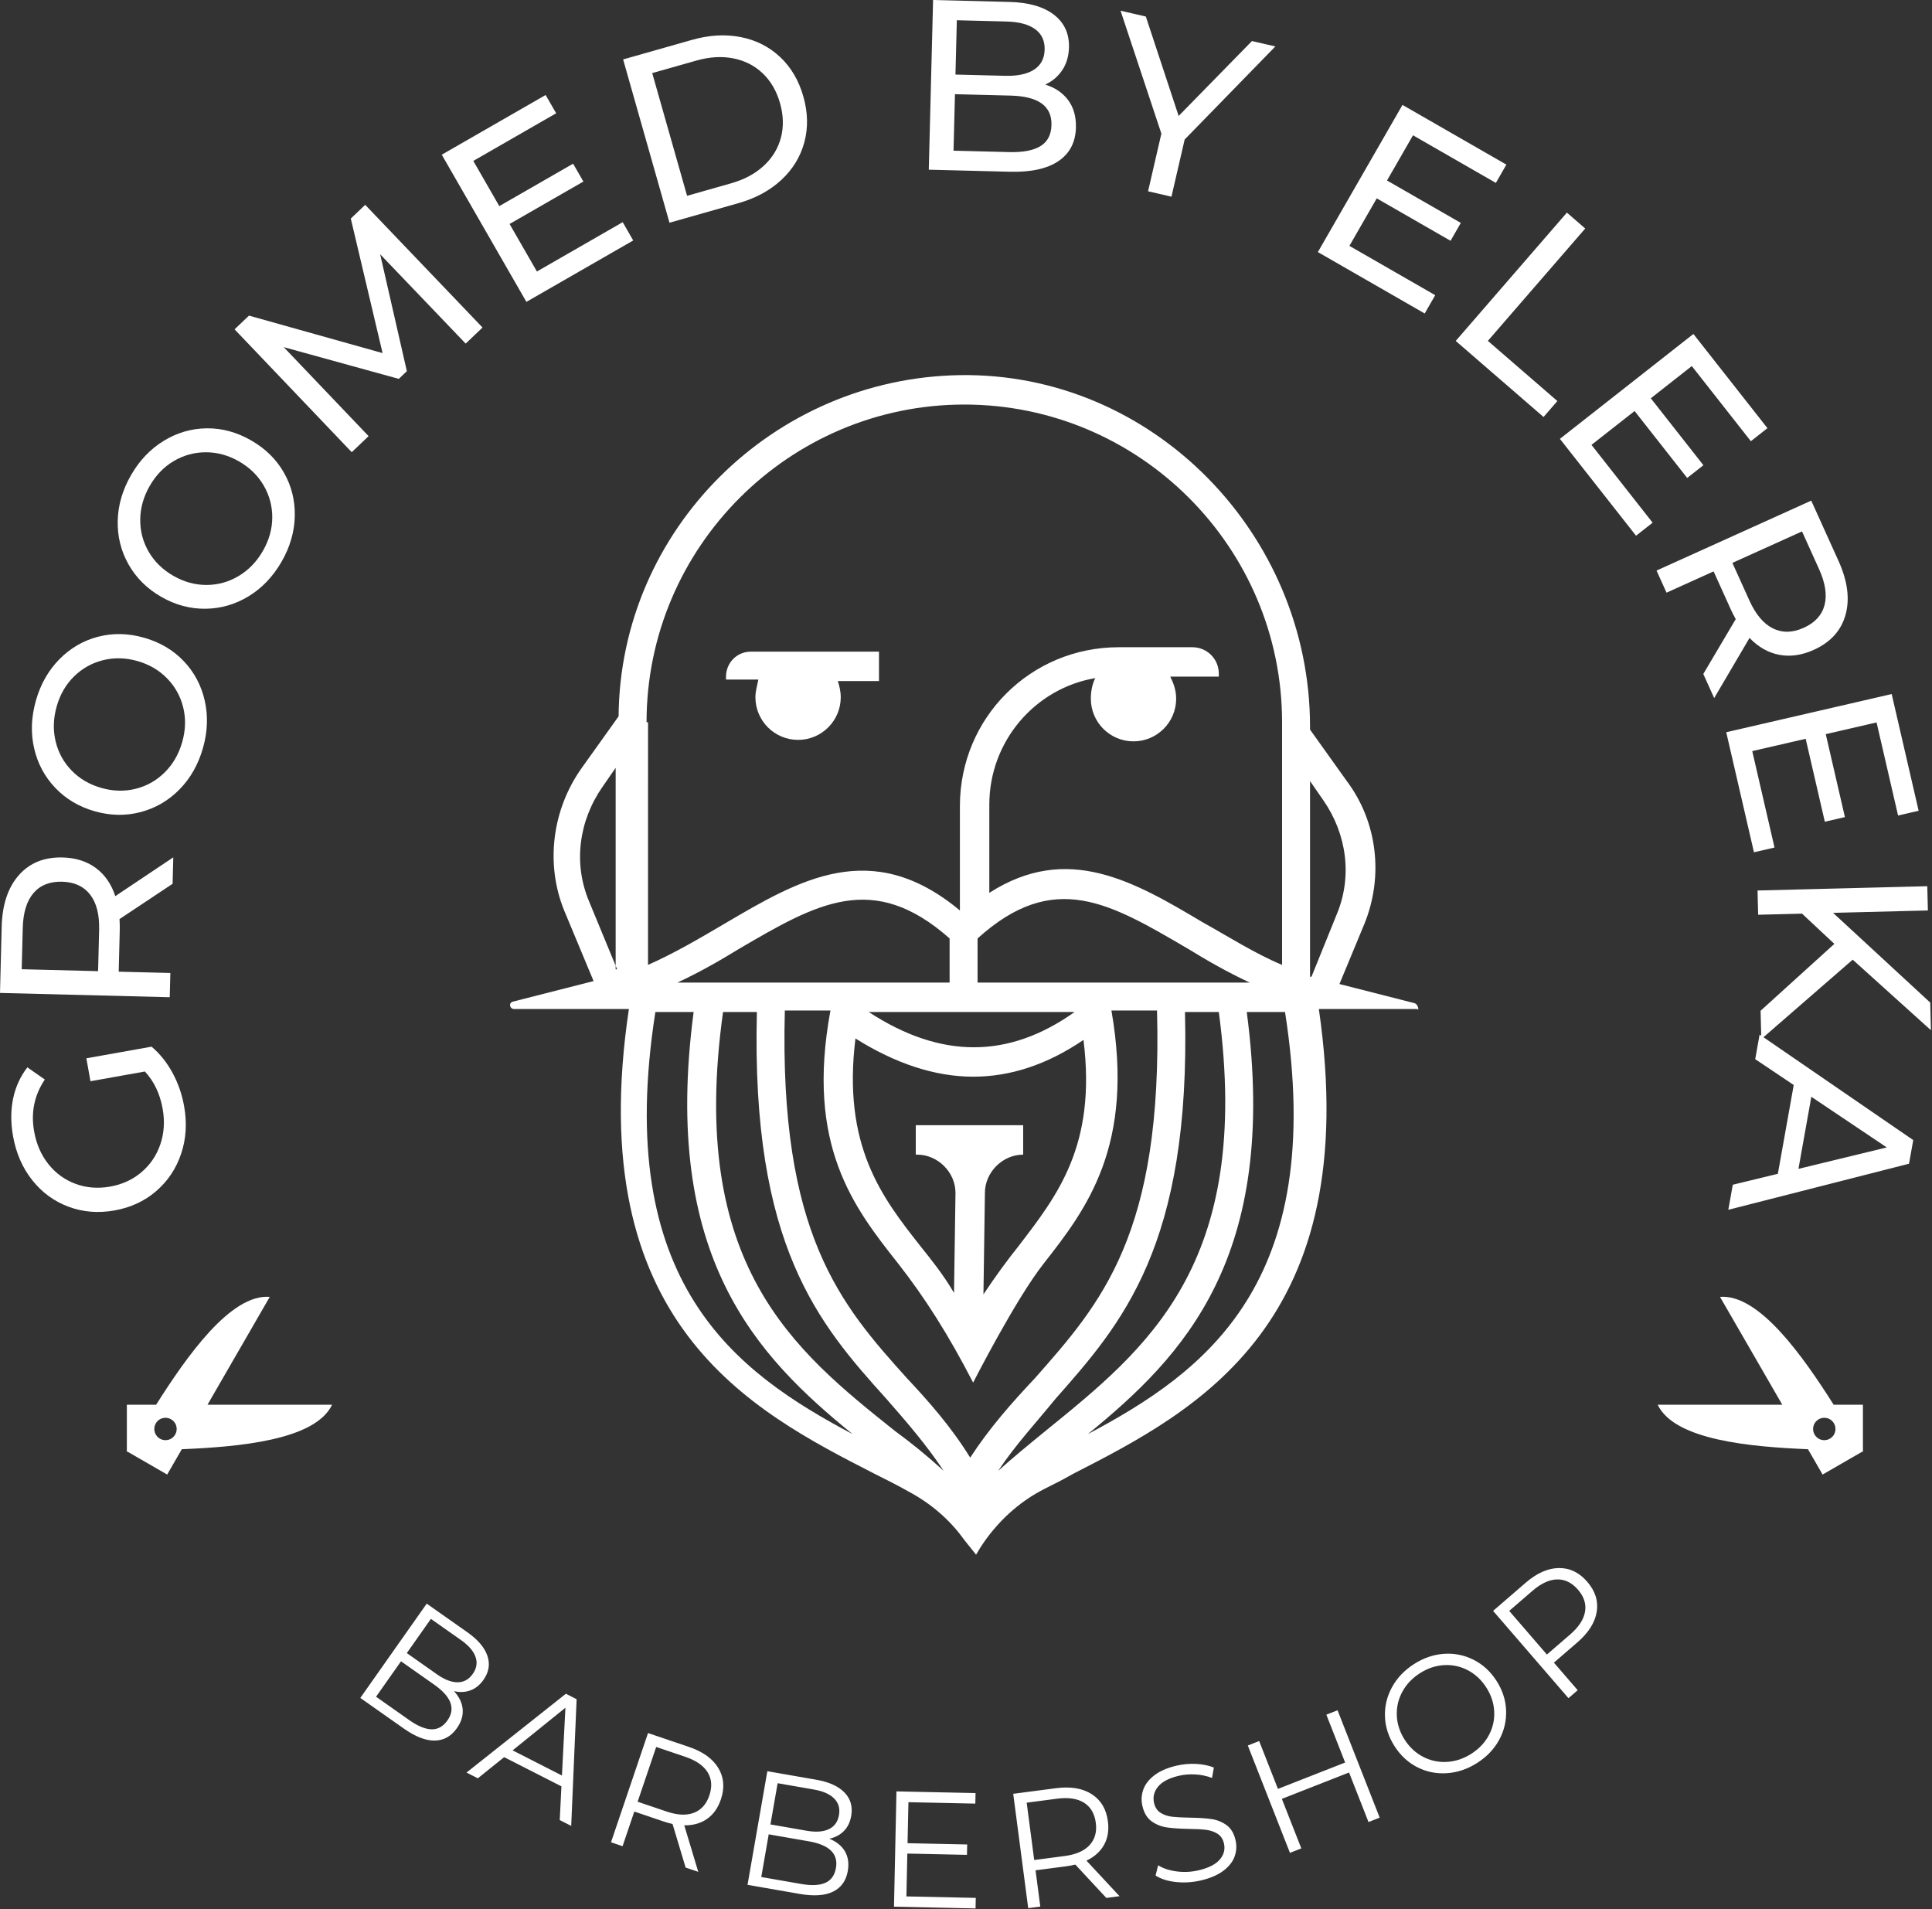 <svg width="758" height="749" viewBox="0 0 758 749" fill="none" xmlns="http://www.w3.org/2000/svg">
<rect x="0" y="0" width="758" height="749" fill="#333333" stroke="none"/>
<path fill-rule="evenodd" clip-rule="evenodd" d="M554.952 393.539L525.52 386.035L535.33 362.376C542.831 343.914 540.523 322.566 528.402 306.412L513.977 286.217V285.066C513.977 209.478 452.214 146.009 376.609 147.166C303.308 148.319 243.279 207.746 242.698 281.024L228.271 301.22C216.731 317.375 213.844 338.72 221.346 357.185L232.891 384.881L201.147 392.96C199.42 393.534 199.993 395.844 201.723 395.844L246.739 395.846C228.271 519.319 294.647 553.363 343.128 578.175C347.748 580.485 352.362 582.788 356.403 585.101C365.066 589.714 372.568 596.061 378.341 604.139L382.954 609.908L384.689 607.022C391.033 597.213 399.692 589.136 410.08 583.942C413.545 582.212 417.008 580.48 421.046 578.175C469.53 553.363 535.33 519.327 517.438 395.846H556.106C556.685 397 556.685 394.114 554.952 393.539ZM296.38 273.527C296.38 282.756 303.886 290.257 313.118 290.257C322.352 290.257 329.858 282.756 329.858 273.527C329.858 271.214 329.282 268.909 328.708 267.179H344.863V255.633L294.649 255.638C288.881 255.638 284.84 260.254 284.84 265.447V266.599H297.531C296.958 269.485 296.38 271.217 296.38 273.527ZM242.127 380.268L231.161 353.726C224.811 338.72 227.122 321.99 236.354 308.724L241.549 301.22L241.546 380.268H242.127ZM253.667 283.334C253.667 214.672 309.657 158.704 378.341 158.704C447.023 158.704 503.006 214.672 503.006 283.334V378.533C492.042 373.922 482.232 367.575 471.839 361.805C444.715 345.649 418.74 330.646 388.151 350.262V315.643C388.151 290.835 406.044 270.065 429.707 266.023C428.55 268.333 427.977 271.217 427.977 274.103C427.977 283.334 435.481 290.835 444.715 290.835C453.949 290.835 461.453 283.334 461.453 274.103C461.453 270.639 460.298 267.753 459.142 265.447H478.188V264.291C478.188 258.522 473.571 253.909 467.802 253.909H438.941C404.311 253.909 376.609 281.604 376.609 316.221V357.185C341.979 328.34 313.696 345.068 284.256 362.376C274.446 368.151 264.632 373.92 254.241 378.533L254.251 283.334H253.667ZM359.29 441.428V452.965H359.868C367.948 452.965 374.876 459.891 374.876 467.965L374.3 507.207C370.262 500.282 365.64 494.51 361.025 488.743C346.017 469.702 330.436 449.503 335.627 407.388C351.213 417.192 366.799 422.386 381.804 422.386C396.234 422.386 410.661 417.775 425.095 407.961C430.285 449.503 414.704 469.124 399.699 488.743C395.079 494.51 390.46 500.855 385.843 507.778L386.421 467.965C386.421 459.891 393.347 452.965 401.429 452.965V441.428H359.29ZM371.987 385.459H265.791C274.451 381.424 282.529 376.804 290.032 372.19C320.619 354.302 342.552 341.614 372.568 368.153V385.459H371.987ZM383.537 397H421.622C395.65 415.465 369.103 415.465 340.82 397H371.987H383.537ZM383.537 385.459V368.153C413.545 341.033 435.481 354.304 466.07 372.19C473.571 376.804 481.651 381.424 490.311 385.459H383.537ZM257.13 397H272.14C259.441 493.358 296.958 532.015 334.475 562.594C288.878 538.362 240.397 503.743 257.13 397ZM351.213 561.442C311.387 529.707 269.829 496.242 283.683 397H296.958C294.647 488.743 321.195 519.319 347.748 548.752C355.825 557.981 363.331 566.636 370.254 577.021C363.91 571.249 357.56 566.056 351.213 561.442ZM380.65 571.83C373.144 559.71 364.488 549.901 355.825 540.67C329.858 511.818 305.609 484.125 307.922 396.42H325.819C316.004 449.503 335.051 473.74 352.362 495.666C362.753 508.937 371.987 523.362 381.799 542.397C381.799 542.397 398.54 509.51 409.506 495.666C426.244 474.318 445.288 449.503 436.057 396.42H453.949C456.26 484.125 432.013 511.242 406.044 540.67C396.807 550.474 388.151 560.289 380.65 571.83ZM410.085 561.442C403.735 566.634 397.383 571.83 391.614 577.021C398.54 566.634 406.617 557.981 414.123 548.752C440.098 519.327 467.224 488.743 464.913 397H478.188C491.466 496.242 449.905 529.129 410.085 561.442ZM426.818 562.594C464.337 532.015 501.852 493.358 489.155 397H504.165C520.901 503.743 472.417 538.362 426.818 562.594ZM514.556 383.156H513.977V306.412L519.17 313.913C528.404 327.184 530.718 343.914 524.366 358.92L514.556 383.156Z" fill="white"/>
<path d="M35.49 424.169L33.884 415.176L59.462 410.611C62.728 413.378 65.462 416.786 67.669 420.838C69.873 424.89 71.394 429.258 72.232 433.942C73.413 440.559 73.027 446.78 71.071 452.605C69.114 458.433 65.861 463.313 61.312 467.249C56.76 471.187 51.302 473.723 44.931 474.86C38.562 475.999 32.543 475.511 26.883 473.395C21.219 471.281 16.476 467.81 12.651 462.985C8.823 458.161 6.313 452.406 5.12 445.726C4.184 440.481 4.192 435.567 5.144 430.983C6.099 426.399 7.963 422.315 10.738 418.727L17.584 423.498C13.462 429.647 12.063 436.434 13.392 443.863C14.281 448.86 16.16 453.145 19.022 456.728C21.887 460.306 25.44 462.879 29.68 464.441C33.923 466.003 38.448 466.352 43.259 465.495C48.005 464.647 52.099 462.757 55.538 459.825C58.976 456.891 61.435 453.247 62.915 448.894C64.393 444.538 64.692 439.893 63.81 434.959C62.762 429.09 60.442 424.225 56.85 420.355L35.49 424.169ZM67.722 346.705L46.904 360.547C46.987 362.328 47.013 363.725 46.989 364.737L46.574 381.193L66.835 381.703L66.594 391.214L0 389.53L0.659 363.567C0.875 354.943 3.108 348.214 7.356 343.37C11.603 338.528 17.343 336.201 24.572 336.384C29.709 336.512 34.054 337.892 37.604 340.518C41.157 343.147 43.697 346.827 45.227 351.561L67.984 336.34L67.722 346.705ZM38.895 364.82C39.045 358.796 37.862 354.166 35.342 350.932C32.822 347.694 29.153 346.015 24.332 345.894C19.513 345.772 15.778 347.264 13.127 350.369C10.481 353.473 9.079 358.038 8.925 364.062L8.517 380.229L38.486 380.987L38.895 364.82ZM79.636 293.427C77.799 299.896 74.725 305.321 70.415 309.701C66.104 314.081 61.027 317.039 55.183 318.58C49.337 320.117 43.332 320.013 37.167 318.264C31.002 316.512 25.838 313.449 21.673 309.069C17.511 304.689 14.745 299.503 13.38 293.51C12.017 287.519 12.252 281.291 14.089 274.824C15.907 268.416 18.974 263.023 23.284 258.643C27.595 254.263 32.652 251.314 38.46 249.798C44.265 248.282 50.279 248.406 56.505 250.172C62.731 251.938 67.914 254.994 72.057 259.333C76.198 263.674 78.954 268.841 80.319 274.831C81.682 280.822 81.457 287.021 79.636 293.427ZM71.489 291.117C72.825 286.419 72.956 281.888 71.885 277.533C70.815 273.172 68.709 269.378 65.572 266.147C62.434 262.916 58.544 260.642 53.905 259.326C49.269 258.007 44.766 257.9 40.397 259C36.027 260.101 32.244 262.224 29.041 265.372C25.838 268.515 23.571 272.439 22.237 277.137C20.903 281.835 20.762 286.392 21.814 290.813C22.869 295.232 24.964 299.056 28.101 302.289C31.24 305.52 35.128 307.794 39.767 309.11C44.406 310.427 48.909 310.536 53.278 309.434C57.645 308.336 61.44 306.181 64.658 302.974C67.877 299.768 70.154 295.815 71.489 291.117ZM110.478 220.346C107.127 226.176 102.828 230.69 97.582 233.894C92.338 237.098 86.693 238.738 80.65 238.813C74.606 238.886 68.806 237.329 63.251 234.135C57.696 230.942 53.429 226.716 50.452 221.456C47.478 216.199 46.054 210.496 46.182 204.352C46.314 198.209 48.056 192.225 51.407 186.398C54.726 180.623 59.01 176.134 64.257 172.93C69.501 169.726 75.124 168.093 81.124 168.03C87.123 167.967 92.928 169.549 98.539 172.772C104.15 175.998 108.437 180.218 111.404 185.433C114.368 190.649 115.785 196.328 115.656 202.472C115.525 208.615 113.8 214.574 110.478 220.346ZM103.137 216.127C105.572 211.892 106.799 207.532 106.818 203.045C106.838 198.556 105.718 194.366 103.458 190.467C101.198 186.573 97.976 183.422 93.796 181.019C89.616 178.617 85.274 177.422 80.769 177.429C76.263 177.436 72.077 178.578 68.208 180.854C64.337 183.128 61.185 186.381 58.75 190.617C56.313 194.849 55.071 199.239 55.02 203.781C54.969 208.324 56.072 212.544 58.332 216.44C60.592 220.337 63.815 223.485 67.994 225.887C72.174 228.29 76.516 229.487 81.022 229.48C85.527 229.47 89.731 228.302 93.631 225.975C97.533 223.643 100.702 220.361 103.137 216.127ZM182.705 134.793L149.147 99.742L159.627 145.613L156.461 148.633L111.321 136.185L144.615 171.096L138.003 177.397L92.034 129.196L97.684 123.816L150.104 138.522L137.633 85.74L143.283 80.357L189.317 128.492L182.705 134.793ZM244.311 87.161L248.437 94.337L206.524 118.425L173.323 60.692L214.079 37.267L218.205 44.443L185.699 63.126L195.898 80.857L224.856 64.214L228.888 71.225L199.929 87.868L210.65 106.51L244.311 87.161ZM244.476 23.316L271.483 15.649C278.258 13.725 284.649 13.361 290.661 14.556C296.673 15.751 301.815 18.363 306.094 22.39C310.368 26.418 313.399 31.573 315.185 37.857C316.971 44.142 317.102 50.122 315.581 55.792C314.059 61.467 311.056 66.391 306.57 70.564C302.082 74.74 296.452 77.789 289.679 79.71L262.67 87.377L244.476 23.316ZM286.868 71.905C292.056 70.433 296.33 68.13 299.696 64.999C303.061 61.87 305.294 58.185 306.4 53.949C307.506 49.714 307.382 45.215 306.031 40.456C304.677 35.698 302.42 31.806 299.253 28.782C296.085 25.757 292.248 23.799 287.738 22.903C283.23 22.006 278.382 22.293 273.194 23.765L255.892 28.677L269.566 76.817L286.868 71.905ZM410.081 33.183C413.923 34.359 416.919 36.385 419.068 39.264C421.216 42.142 422.236 45.735 422.127 50.047C421.981 55.819 419.694 60.201 415.274 63.199C410.849 66.194 404.483 67.589 396.174 67.377L364.4 66.573L366.084 0L395.956 0.756C403.569 0.947 409.411 2.619 413.491 5.767C417.566 8.915 419.537 13.184 419.4 18.574C419.311 22.06 418.428 25.05 416.747 27.547C415.063 30.042 412.844 31.92 410.081 33.183ZM375.403 7.944L374.863 29.248L394.366 29.741C399.251 29.865 403.032 29.056 405.71 27.317C408.385 25.575 409.768 22.961 409.858 19.473C409.945 15.987 408.696 13.307 406.111 11.432C403.525 9.561 399.79 8.561 394.906 8.437L375.403 7.944ZM395.99 59.664C401.379 59.803 405.462 59.018 408.235 57.31C411.007 55.603 412.441 52.848 412.536 49.044C412.723 41.625 407.396 37.779 396.549 37.505L374.669 36.951L374.107 59.111L395.99 59.664ZM464.791 54.726L459.61 77.157L450.432 75.039L455.654 52.42L439.638 4.203L449.559 6.491L462.431 45.49L491.193 16.101L500.373 18.219L464.791 54.726ZM563.092 115.804L558.966 122.98L517.053 98.889L550.254 41.156L591.013 64.581L586.886 71.757L554.38 53.074L544.181 70.805L573.14 87.45L569.109 94.461L540.15 77.816L529.429 96.458L563.092 115.804ZM614.754 83.413L621.949 89.644L583.752 133.722L611.014 157.329L605.595 163.585L571.14 133.749L614.754 83.413ZM648.395 205.052L641.885 210.165L612.013 172.165L664.389 131.016L693.44 167.969L686.93 173.083L663.762 143.609L647.676 156.248L668.314 182.504L661.952 187.501L641.314 161.245L624.403 174.531L648.395 205.052ZM668.272 264.405L680.996 242.892C680.148 241.325 679.516 240.081 679.098 239.156L672.316 224.158L653.845 232.505L649.926 223.837L710.625 196.404L721.329 220.069C724.882 227.93 725.801 234.96 724.083 241.167C722.362 247.374 718.207 251.965 711.617 254.943C706.936 257.062 702.424 257.708 698.084 256.884C693.741 256.063 689.853 253.853 686.415 250.255L672.544 273.855L668.272 264.405ZM686.352 235.563C688.835 241.053 691.914 244.709 695.591 246.526C699.267 248.346 703.304 248.261 707.697 246.273C712.09 244.291 714.805 241.323 715.84 237.375C716.875 233.428 716.151 228.708 713.667 223.218L707.002 208.479L679.686 220.825L686.352 235.563ZM696.213 332.487L688.147 334.348L677.271 287.255L742.181 272.276L752.757 318.069L744.689 319.93L736.254 283.407L716.319 288.01L723.832 320.545L715.949 322.364L708.436 289.827L687.479 294.664L696.213 332.487ZM719.689 370.283L707.012 358.424L689.793 358.859L689.552 349.346L756.146 347.662L756.387 357.173L719.189 358.115L757.303 393.315L757.578 404.157L726.889 376.478L691.027 407.647L690.745 396.522L719.689 370.283ZM697.525 460.488L703.748 425.648L688.641 415.511L690.364 405.864L750.64 447.259L748.983 456.529L678.085 474.607L679.842 464.771L697.525 460.488ZM705.605 458.547L740.264 450.142L710.657 430.264L705.605 458.547Z" fill="white"/>
<path fill-rule="evenodd" clip-rule="evenodd" d="M49.643 569.267L49.77 569.09L49.772 551.082H61.249C73.214 532.202 90.477 507.53 105.844 508.764L81.406 551.082H130.283C123.671 565.004 93.665 567.61 71.329 568.531L65.589 578.469L49.988 569.464L49.772 569.486V569.34L49.643 569.267ZM731.023 569.267L730.897 569.09V551.082H719.42C707.452 532.202 690.189 507.528 674.822 508.764L699.263 551.082H650.385C656.997 565.001 687.003 567.61 709.34 568.531L715.08 578.469L730.68 569.464L730.897 569.486V569.34L731.023 569.267ZM711.933 558.394C710.718 560.495 711.44 563.184 713.542 564.399C715.646 565.611 718.333 564.892 719.546 562.788C720.761 560.687 720.042 557.998 717.937 556.786C715.835 555.571 713.145 556.292 711.933 558.394ZM68.736 558.394C69.951 560.495 69.229 563.184 67.127 564.396C65.023 565.611 62.335 564.889 61.12 562.788C59.907 560.687 60.627 557.998 62.731 556.786C64.833 555.571 67.521 556.292 68.736 558.394Z" fill="white"/>
<path d="M178.111 663.432C180.171 665.674 181.309 668.042 181.527 670.54C181.744 673.039 180.983 675.52 179.246 677.985C177.012 681.155 174.123 682.771 170.578 682.832C167.028 682.89 162.965 681.306 158.384 678.082L141.362 666.099L167.419 629.107L183.382 640.347C187.505 643.247 190.122 646.328 191.228 649.583C192.334 652.838 191.821 655.981 189.687 659.011C188.246 661.054 186.524 662.436 184.514 663.155C182.504 663.876 180.368 663.969 178.111 663.432ZM169.059 635.085L159.604 648.509L171.392 656.807C174.388 658.913 177.1 659.965 179.528 659.963C181.955 659.958 183.938 658.865 185.479 656.681C187.017 654.497 187.379 652.26 186.562 649.976C185.748 647.688 183.843 645.492 180.847 643.383L169.059 635.085ZM160.6 674.82C163.915 677.152 166.814 678.35 169.3 678.413C171.786 678.478 173.871 677.31 175.557 674.915C178.811 670.299 177.085 665.635 170.391 660.922L157.332 651.73L147.544 665.628L160.6 674.82ZM220.267 700.779L197.801 689.332L187.474 697.633L183.039 695.374L222.026 664.459L226.232 666.602L224.108 716.304L219.615 714.013L220.267 700.779ZM220.473 696.533L221.836 669.949L201.121 686.67L220.473 696.533ZM268.996 732.641L263.866 715.551C262.721 715.298 261.557 714.973 260.374 714.572L248.863 710.673L244.256 724.262L239.724 722.729L254.245 679.878L270.291 685.312C275.761 687.163 279.603 689.923 281.821 693.583C284.04 697.247 284.373 701.362 282.825 705.934C281.69 709.281 279.885 711.82 277.411 713.552C274.935 715.284 271.953 716.129 268.464 716.083L273.955 734.322L268.996 732.641ZM261.557 710.675C265.803 712.111 269.367 712.271 272.249 711.156C275.129 710.037 277.146 707.787 278.293 704.398C279.469 700.929 279.248 697.886 277.632 695.269C276.016 692.653 273.085 690.625 268.84 689.186L257.451 685.331L250.168 706.818L261.557 710.675ZM325.384 721.33C328.2 722.479 330.242 724.133 331.505 726.3C332.769 728.467 333.141 731.035 332.621 734.008C331.955 737.827 330.03 740.521 326.849 742.088C323.664 743.655 319.314 743.956 313.793 742.994L293.284 739.418L301.06 694.849L320.293 698.201C325.263 699.069 328.942 700.738 331.333 703.208C333.721 705.681 334.601 708.742 333.962 712.393C333.534 714.856 332.565 716.841 331.053 718.347C329.544 719.858 327.654 720.852 325.384 721.33ZM305.096 699.555L302.275 715.726L316.478 718.204C320.087 718.833 322.988 718.626 325.182 717.589C327.377 716.549 328.703 714.713 329.163 712.082C329.62 709.449 328.993 707.275 327.279 705.555C325.569 703.832 322.908 702.659 319.299 702.03L305.096 699.555ZM314.408 739.098C318.398 739.795 321.53 739.642 323.807 738.638C326.082 737.635 327.472 735.689 327.975 732.803C328.944 727.243 325.396 723.759 317.329 722.353L301.597 719.61L298.676 736.357L314.408 739.098ZM382.834 744.544L382.747 748.681L350.749 747.996L351.716 702.764L382.742 703.427L382.655 707.561L356.41 707L356.068 723.091L379.466 723.589L379.379 727.663L355.98 727.163L355.621 743.963L382.834 744.544ZM434.049 744.558L421.902 731.482C420.764 731.761 419.576 731.982 418.337 732.145L406.284 733.724L408.15 747.952L403.407 748.572L397.526 703.713L414.322 701.515C420.05 700.762 424.716 701.544 428.322 703.849C431.928 706.16 434.044 709.706 434.674 714.492C435.131 717.995 434.632 721.07 433.174 723.716C431.716 726.363 429.415 728.433 426.264 729.934L439.24 743.878L434.049 744.558ZM417.681 728.125C422.123 727.544 425.394 726.116 427.488 723.842C429.581 721.568 430.395 718.658 429.928 715.114C429.454 711.482 427.911 708.846 425.309 707.211C422.701 705.577 419.175 705.049 414.731 705.63L402.809 707.192L405.757 729.687L417.681 728.125ZM471.085 737.715C467.809 738.471 464.548 738.67 461.304 738.313C458.058 737.956 455.419 737.108 453.382 735.762L454.381 731.752C456.345 732.981 458.765 733.78 461.637 734.156C464.512 734.533 467.355 734.397 470.169 733.746C474.115 732.835 476.91 731.426 478.55 729.524C480.19 727.619 480.742 725.511 480.21 723.203C479.799 721.442 478.941 720.157 477.629 719.355C476.315 718.553 474.815 718.048 473.129 717.839C471.445 717.63 469.139 717.511 466.213 717.48C462.702 717.405 459.868 717.21 457.715 716.887C455.562 716.566 453.596 715.77 451.82 714.499C450.046 713.229 448.843 711.229 448.214 708.501C447.699 706.276 447.82 704.112 448.573 702.018C449.327 699.919 450.797 698.043 452.979 696.389C455.164 694.735 458.063 693.491 461.674 692.658C464.194 692.075 466.74 691.851 469.316 691.987C471.889 692.123 474.2 692.595 476.247 693.406L475.53 697.485C473.401 696.695 471.216 696.236 468.973 696.112C466.733 695.988 464.607 696.158 462.59 696.625C458.726 697.516 455.99 698.933 454.381 700.874C452.773 702.817 452.24 704.962 452.782 707.311C453.19 709.077 454.053 710.367 455.373 711.193C456.69 712.016 458.223 712.524 459.97 712.718C461.717 712.91 464.033 713.029 466.92 713.071C470.337 713.122 473.134 713.306 475.308 713.622C477.481 713.938 479.444 714.725 481.194 715.979C482.944 717.232 484.127 719.205 484.749 721.889C485.262 724.114 485.133 726.278 484.355 728.382C483.583 730.483 482.078 732.356 479.848 734.001C477.619 735.641 474.699 736.88 471.085 737.715ZM524.774 670.95L541.307 713.066L536.917 714.788L529.286 695.354L502.926 705.698L510.556 725.129L506.099 726.878L489.565 684.763L494.02 683.016L501.39 701.787L527.75 691.443L520.38 672.673L524.774 670.95ZM579.638 691.548C575.87 693.975 571.911 695.33 567.763 695.619C563.618 695.906 559.737 695.138 556.123 693.311C552.512 691.487 549.528 688.744 547.171 685.086C544.814 681.428 543.548 677.577 543.38 673.535C543.21 669.493 544.114 665.642 546.087 661.986C548.065 658.33 550.938 655.289 554.707 652.862C558.476 650.435 562.407 649.08 566.507 648.798C570.606 648.516 574.477 649.291 578.117 651.123C581.76 652.954 584.761 655.7 587.118 659.358C589.475 663.016 590.736 666.881 590.899 670.953C591.062 675.026 590.168 678.87 588.217 682.484C586.265 686.099 583.405 689.118 579.638 691.548ZM577.325 687.962C580.333 686.024 582.613 683.594 584.166 680.674C585.718 677.75 586.406 674.643 586.231 671.346C586.056 668.05 585.011 664.918 583.096 661.947C581.182 658.979 578.761 656.732 575.831 655.209C572.902 653.688 569.785 653.03 566.482 653.234C563.18 653.44 560.026 654.509 557.018 656.448C554.009 658.384 551.723 660.82 550.15 663.755C548.581 666.687 547.873 669.806 548.029 673.115C548.187 676.421 549.225 679.559 551.137 682.53C553.052 685.501 555.484 687.741 558.429 689.25C561.377 690.761 564.512 691.409 567.834 691.191C571.153 690.974 574.319 689.898 577.325 687.962ZM598.619 620.884C602.991 617.111 607.319 615.199 611.6 615.146C615.882 615.092 619.6 616.892 622.754 620.546C625.911 624.2 627.143 628.13 626.45 632.34C625.76 636.552 623.228 640.543 618.859 644.319L609.657 652.257L618.995 663.07L615.374 666.196L585.799 631.951L598.619 620.884ZM616.013 641.224C619.406 638.294 621.36 635.313 621.872 632.279C622.385 629.248 621.474 626.376 619.134 623.67C616.742 620.898 614.006 619.545 610.93 619.608C607.853 619.674 604.619 621.17 601.224 624.1L592.124 631.956L606.911 649.08L616.013 641.224Z" fill="white"/>
</svg>

